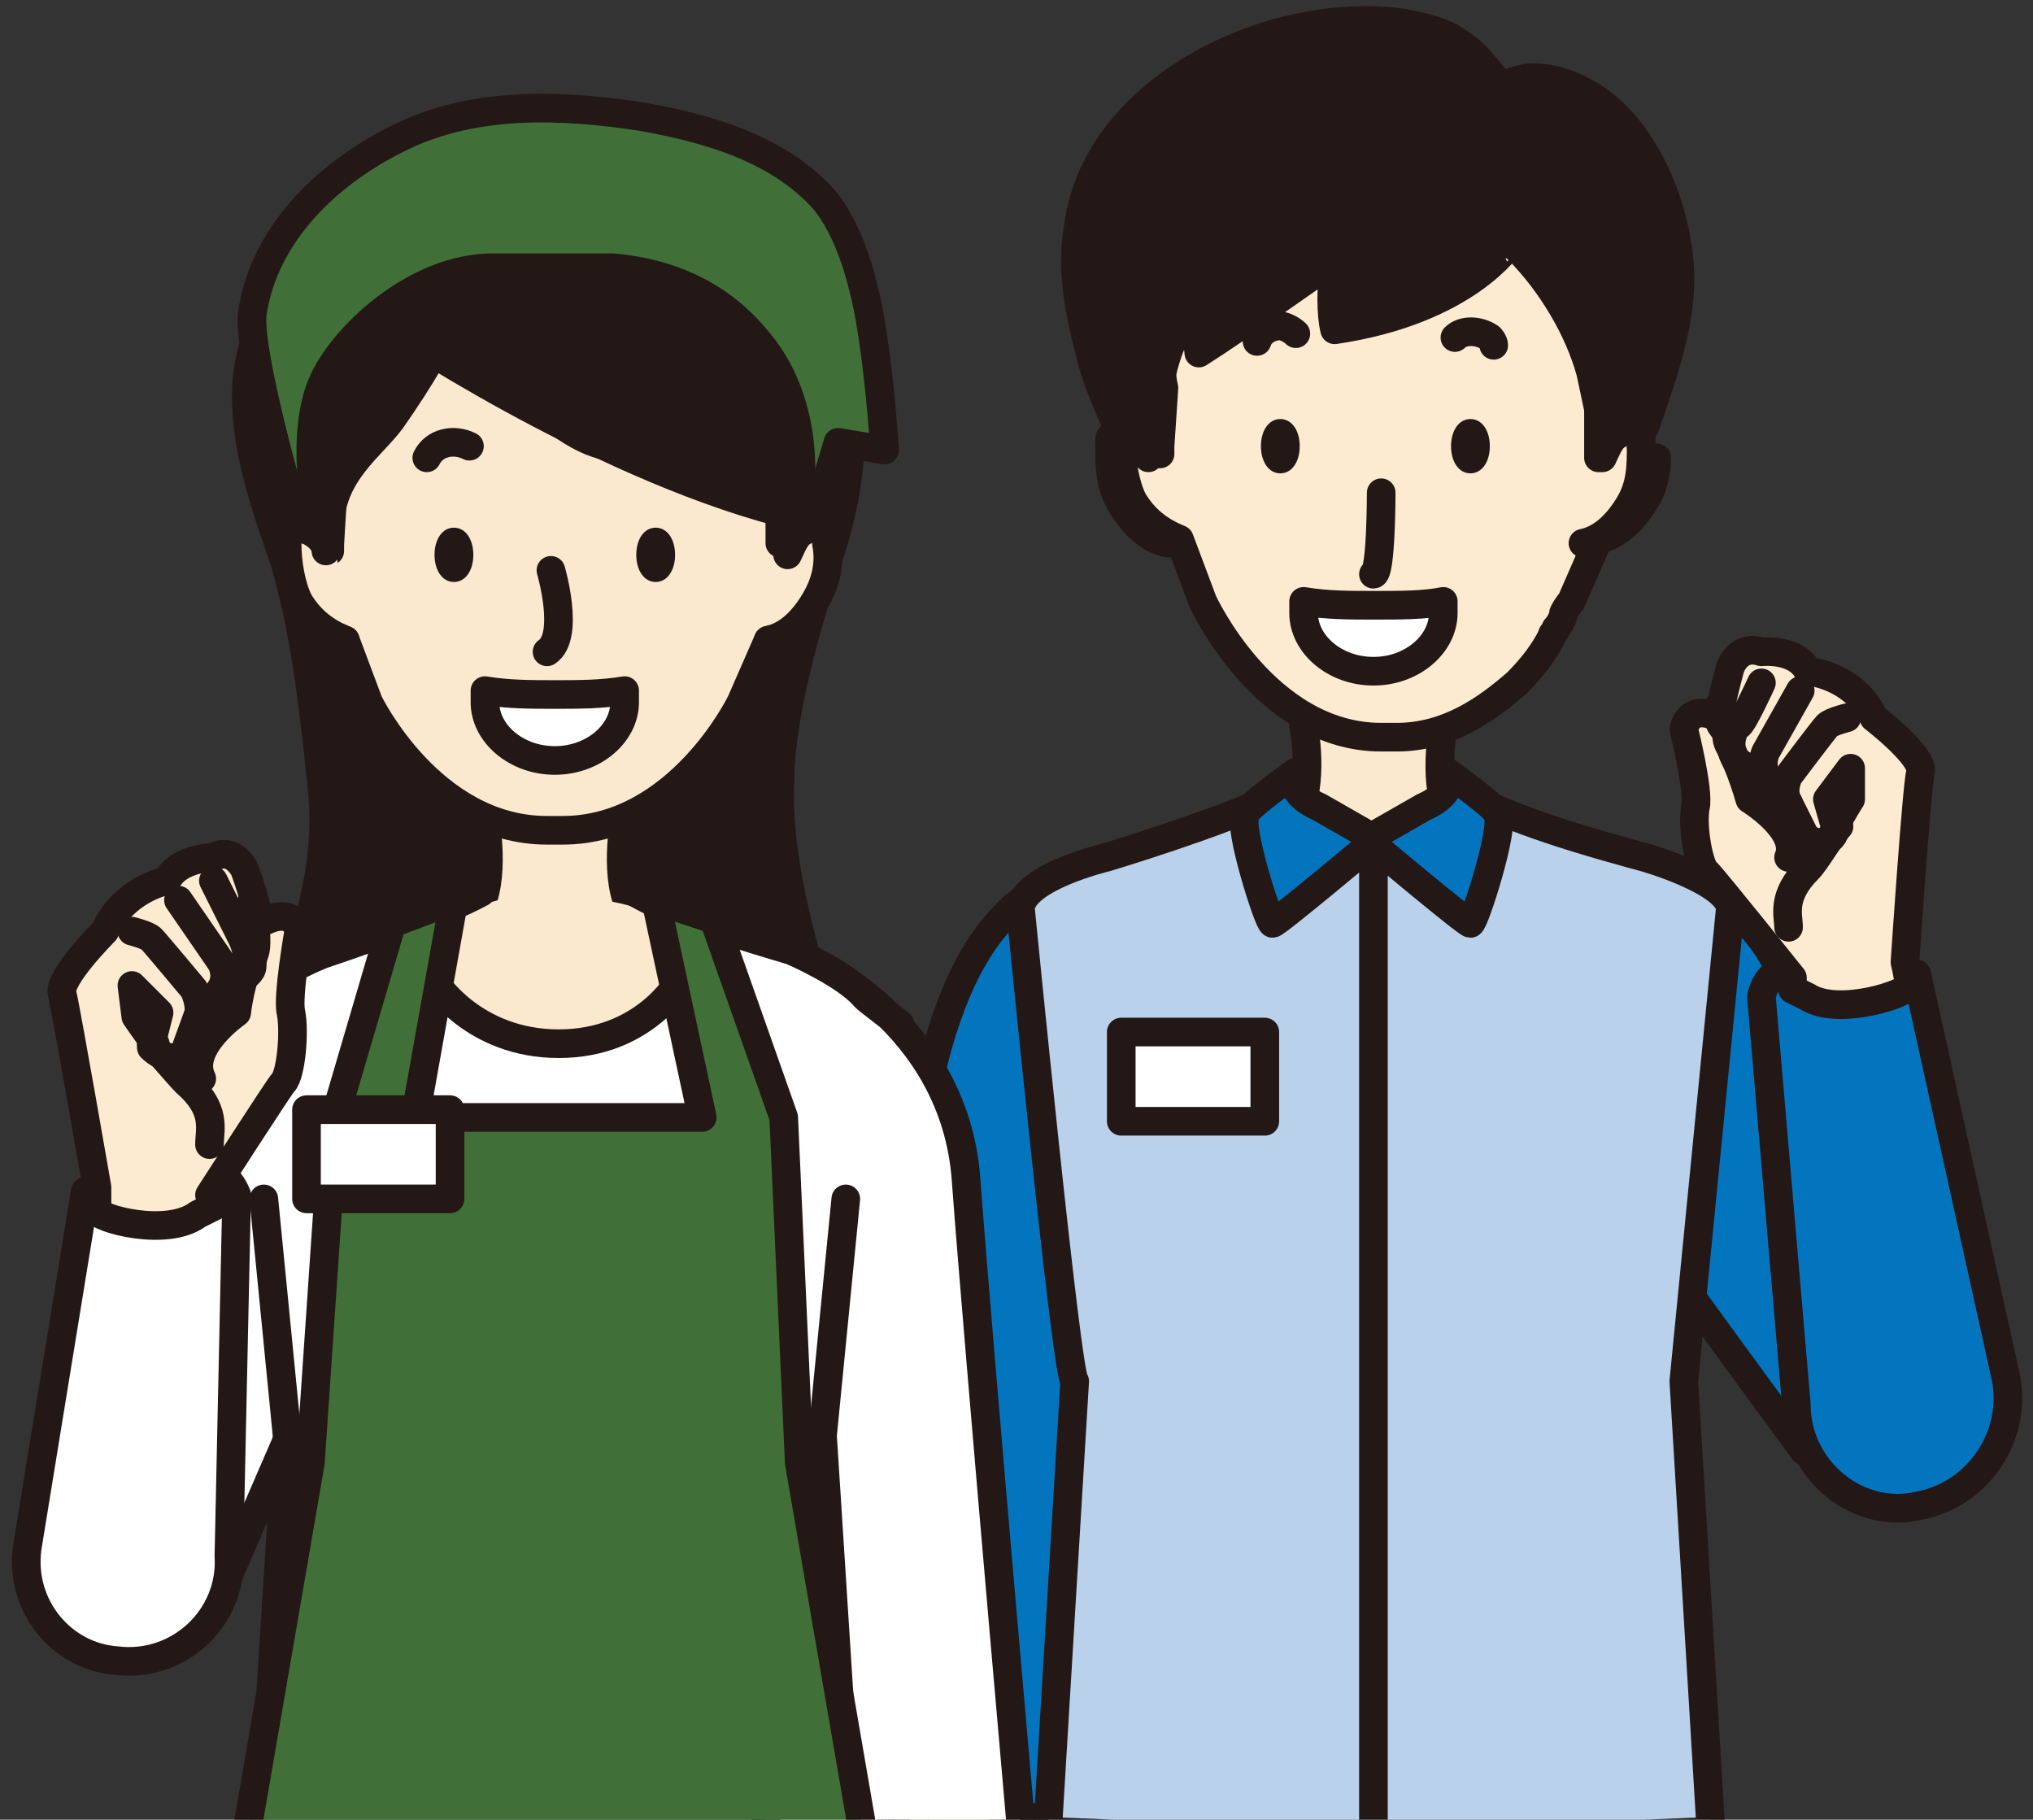 <?xml version="1.0" encoding="utf-8"?>
<!-- Generator: Adobe Illustrator 28.3.0, SVG Export Plug-In . SVG Version: 6.00 Build 0)  -->
<svg version="1.1" id="_レイヤー_2" xmlns="http://www.w3.org/2000/svg" xmlns:xlink="http://www.w3.org/1999/xlink" x="0px"
	 y="0px" viewBox="0 0 52.4 46.9" style="enable-background:new 0 0 52.4 46.9;" xml:space="preserve">
<rect x="0" y="0" width="52.4" height="46.9" fill="#333333" stroke="none"/>
<style type="text/css">
	.st0{clip-path:url(#SVGID_00000121974064849964128630000018162695504163926172_);}
	.st1{fill:#FBE9CF;}
	.st2{fill:none;stroke:#231816;stroke-width:0.738;stroke-linecap:round;stroke-linejoin:round;}
	.st3{fill:#FDEBD1;stroke:#231816;stroke-width:0.738;stroke-linecap:round;stroke-linejoin:round;}
	.st4{fill:#231816;}
	.st5{fill:#0375BF;}
	.st6{fill:#0375BF;stroke:#231816;stroke-width:0.738;stroke-linecap:round;stroke-linejoin:round;}
	.st7{fill:#BAD1EC;}
	.st8{fill:#FFFFFF;}
	.st9{fill:#FFFFFF;stroke:#231816;stroke-width:0.738;stroke-linecap:round;stroke-linejoin:round;}
	.st10{fill:#407038;}
</style>
<g id="illust">
	<g>
		<defs>
			<rect id="SVGID_1_" x="-1.2" y="-8" width="54.9" height="54.9"/>
		</defs>
		<clipPath id="SVGID_00000040557488655772888600000006826016524793591464_">
			<use xlink:href="#SVGID_1_"  style="overflow:visible;"/>
		</clipPath>
		<g style="clip-path:url(#SVGID_00000040557488655772888600000006826016524793591464_);">
			<g>
				<g>
					<g>
						<path class="st1" d="M33.6,18.7c0,0,0.3,1.5-0.2,2.4l2,1.6h0l2-1.6c-0.5-0.8-0.2-2.4-0.2-2.4"/>
						<path class="st2" d="M33.6,18.7c0,0,0.3,1.5-0.2,2.4l2,1.6h0l2-1.6c-0.5-0.8-0.2-2.4-0.2-2.4"/>
						<path class="st3" d="M42.3,11.5c0-0.1,0-0.2,0-0.2c0,0,0-0.1-0.1-0.1c-0.1-0.1-0.1-0.1-0.2-0.1c0,0-0.1,0-0.1,0h0
							c-0.1,0-0.1,0-0.2,0.1c-0.2,0.1-0.3,0.3-0.5,0.6L41.2,10c0,0,0.1-0.5,0.1-1.1c0-2-0.6-6.1-5.7-6.1c-1.9,0-3.2,0.6-4.1,1.4
							c0,0,0,0,0,0c-0.3,0.3-0.6,0.7-0.8,1.1c0,0.1-0.1,0.2-0.1,0.2c-0.1,0.2-0.2,0.4-0.3,0.7c0,0.1-0.1,0.3-0.1,0.4
							c0,0.1-0.1,0.2-0.1,0.3c0,0.1-0.1,0.3-0.1,0.4c-0.1,0.3-0.1,0.5-0.1,0.8c0,0.2,0,0.3,0,0.5c0,0.1,0,0.2,0,0.3
							c0,0.7,0.1,1.1,0.1,1.1l-0.1,1.5v0v0l0-0.1c0,0.1,0,0.2,0,0.3c0-0.1-0.1-0.1-0.1-0.2c-0.1-0.1-0.2-0.3-0.3-0.4l-0.1-0.1
							c0,0,0,0,0,0l0,0h0l0,0l0,0c-0.2-0.1-0.5,0-0.5,0.2c0,0.1,0,0.1,0,0.2c0,0.5,0.1,1.1,0.3,1.5c0.3,0.5,0.7,0.8,1.2,1l0.6,1.6
							c0,0,1.6,3.5,4.6,3.5l0.2,0l0.2,0c1.3,0,2.3-0.7,3.1-1.4c0,0,0,0,0,0c0.4-0.4,0.7-0.8,0.9-1.2c0-0.1,0.1-0.1,0.1-0.2
							c0.1-0.1,0.2-0.3,0.2-0.4c0.1-0.2,0.2-0.3,0.2-0.3l0.7-1.6c0.5-0.1,0.9-0.5,1.2-1c0.2-0.3,0.3-0.7,0.3-1.1
							C42.4,11.8,42.4,11.7,42.3,11.5L42.3,11.5z"/>
						<path class="st4" d="M34.4,8.5c-0.1-0.4-0.1-1.1,0-1.8c0,0-2.4,1.7-3.5,2.4c0,0-0.1-1-0.2-1c-0.9,0.7-1,3.3-1,3.3L28.8,11
							c0,0-0.6-1.3-0.7-1.9c-0.3-1.1-0.5-2.2-0.3-3.3c0.5-3.6,5.1-5.7,8.4-5.2c0.5,0.1,1,0.2,1.4,0.5c0.5,0.3,0.7,0.7,1.1,1.1
							c0.3-0.1,0.6-0.2,0.8-0.2c0.4,0,0.8,0.1,1.2,0.3c1.7,0.8,2.6,3.2,2.6,4.9c0,1.3-0.5,2.6-0.9,3.8c-0.3,0-0.8,0.1-1.1,0.3
							c0-0.4-0.2-1.2-0.3-1.7c-0.3-1.1-1-2.3-1.9-3.2c-0.1-0.1-0.2-0.1-0.2-0.1S37.8,8,34.4,8.5"/>
						<path class="st2" d="M34.4,8.5c-0.1-0.4-0.1-1.1,0-1.8c0,0-2.4,1.7-3.5,2.4c0,0-0.1-1-0.2-1c-0.9,0.7-1,3.3-1,3.3L28.8,11
							c0,0-0.6-1.3-0.7-1.9c-0.3-1.1-0.5-2.2-0.3-3.3c0.5-3.6,5.1-5.7,8.4-5.2c0.5,0.1,1,0.2,1.4,0.5c0.5,0.3,0.7,0.7,1.1,1.1
							c0.3-0.1,0.6-0.2,0.8-0.2c0.4,0,0.8,0.1,1.2,0.3c1.7,0.8,2.6,3.2,2.6,4.9c0,1.3-0.5,2.6-0.9,3.8c-0.3,0-0.8,0.1-1.1,0.3
							c0-0.4-0.2-1.2-0.3-1.7c-0.3-1.1-1-2.3-1.9-3.2c-0.1-0.1-0.2-0.1-0.2-0.1S37.8,8,34.4,8.5L34.4,8.5z"/>
						<path class="st2" d="M40.8,14c0.5-0.1,0.9-0.5,1.2-1c0.3-0.5,0.3-1,0.3-1.5c0-0.1,0-0.2,0-0.2c-0.1-0.2-0.4-0.3-0.6-0.1
							c-0.2,0.1-0.3,0.4-0.4,0.6c0-0.6,0-1.2-0.1-1.7"/>
						<path class="st2" d="M30.1,14c-0.5-0.1-0.9-0.5-1.2-1c-0.3-0.5-0.3-1-0.3-1.5c0-0.1,0-0.2,0-0.2c0.1-0.2,0.4-0.3,0.6-0.1
							c0.2,0.1,0.3,0.4,0.4,0.6c0-0.6,0-1.2,0.1-1.7"/>
						<path class="st2" d="M38.5,8.9c0-0.1-0.1-0.2-0.1-0.2c-0.3-0.2-0.7-0.2-0.9,0"/>
						<path class="st2" d="M33.4,8.6c-0.1-0.1-0.3-0.2-0.4-0.2c-0.2,0-0.5,0.1-0.6,0.4"/>
						<g>
							<path class="st3" d="M26.5,42.2c0,0.1-0.7,4.1-0.5,4.7s1.6,3.7,1.6,4.3c0,0.4-0.2,1.3-0.4,1.9c-0.1,0.3-0.3,0.4-0.6,0.4l0,0
								c-0.2-0.1-0.4-0.3-0.4-0.5l0-1.5c0-0.2-0.1-0.4-0.3-0.5c-0.3-0.1-0.6-0.3-0.7,0.1c0,0.5-0.1,2-0.1,2.4c0,0.1,0,0.1,0,0.2
								l0.4,1.1c0.1,0.3,0,0.6-0.3,0.7c-0.3,0.1-0.6,0.1-0.6,0.1c0-0.1-1.3-2.5-1.3-2.7s0.3-6.1,0.3-6.1l0-3.9L26.5,42.2L26.5,42.2z
								"/>
							<g>
								<path class="st5" d="M27.7,24.5c-0.3-1.1-0.8-2-1.8-0.9c-1.2,1.2-1.8,3.3-2.1,5c-0.3,1.5-0.6,5.2-0.6,7.6
									c0,1.6,0.1,10.5,0.1,10.5l4.7,0.2c0,0,0.3-8,0.4-8.3c0.2-1.9,0.1-7,0.1-7s-0.1-3.2-0.4-5.4C27.9,25.8,27.9,25.1,27.7,24.5"
									/>
								<path class="st2" d="M27.7,24.5c-0.3-1.1-0.8-2-1.8-0.9c-1.2,1.2-1.8,3.3-2.1,5c-0.3,1.5-0.6,5.2-0.6,7.6
									c0,1.6,0.1,10.5,0.1,10.5l4.7,0.2c0,0,0.3-8,0.4-8.3c0.2-1.9,0.1-7,0.1-7s-0.1-3.2-0.4-5.4C27.9,25.8,27.9,25.1,27.7,24.5z"
									/>
							</g>
						</g>
						<path class="st6" d="M43.1,24.5c0.3-1.1,0.8-2,1.8-0.9c1.2,1.2,1.8,3.3,2.1,5c0.3,1.5,2.4,1.9,2.5,4.3c0,1.6,0.9,3.7,0.9,3.7
							l-3.9,0.8c0,0-5.3-7.2-5.3-7.4c-0.2-1.9,1.2,1.6,1.2,1.6s0.1-3.2,0.4-5.4C42.9,25.8,43,25.1,43.1,24.5L43.1,24.5z"/>
						<path class="st7" d="M26.3,23.4c0.1-0.8,2.2-1.3,2.2-1.3c1-0.3,3.8-1.2,4.8-1.8c0,0-0.4,0.1-0.5,0.3c-0.1,0.1,2.6,1,2.6,1
							s2.6-0.9,2.6-1c0-0.2-0.5-0.3-0.5-0.3c1.2,0.8,3.8,1.5,4.9,1.8c0,0,2.1,0.6,2.2,1.3l-1.2,12.2l0.7,11.6c0,0-7.3,0.3-7.7,0.3
							h-1.7c-0.4,0-7.7-0.3-7.7-0.3l0.7-11.6C27.5,35.6,26.3,23.4,26.3,23.4z"/>
						<path class="st2" d="M26.3,23.4c0.1-0.8,2.2-1.3,2.2-1.3c1-0.3,3.8-1.2,4.8-1.8c0,0-0.4,0.1-0.5,0.3c-0.1,0.1,2.6,1,2.6,1
							s2.6-0.9,2.6-1c0-0.2-0.5-0.3-0.5-0.3c1.2,0.8,3.8,1.5,4.9,1.8c0,0,2.1,0.6,2.2,1.3l-1.2,12.2l0.7,11.6c0,0-7.3,0.3-7.7,0.3
							h-1.7c-0.4,0-7.7-0.3-7.7-0.3l0.7-11.6C27.5,35.6,26.3,23.4,26.3,23.4z"/>
						<line class="st2" x1="35.4" y1="47.5" x2="35.4" y2="21.9"/>
						<rect x="28.9" y="26.6" class="st8" width="3.7" height="2.3"/>
						<rect x="28.9" y="26.6" class="st2" width="3.7" height="2.3"/>
						<path class="st5" d="M37.3,19.9c0,0,0.3,0.5-0.6,0.9l-1.4,0.8v0.1c0,0,2.5,2.1,2.6,2.1c0.1,0,0.9-2.5,0.7-2.8L37.3,19.9
							L37.3,19.9z"/>
						<path class="st2" d="M37.3,19.9c0,0,0.3,0.5-0.6,0.9l-1.4,0.8v0.1c0,0,2.5,2.1,2.6,2.1c0.1,0,0.9-2.5,0.7-2.8
							C38.7,20.9,37.3,19.9,37.3,19.9z"/>
						<path class="st5" d="M33.4,19.9c0,0-0.3,0.5,0.6,0.9l1.4,0.8v0.1c0,0-2.5,2.1-2.6,2.1c-0.1,0-0.9-2.5-0.7-2.8L33.4,19.9
							L33.4,19.9z"/>
						<path class="st2" d="M33.4,19.9c0,0-0.3,0.5,0.6,0.9l1.4,0.8v0.1c0,0-2.5,2.1-2.6,2.1c-0.1,0-0.9-2.5-0.7-2.8
							C32,20.9,33.4,19.9,33.4,19.9z"/>
						<path class="st4" d="M37.4,11.5c0,0.4,0.2,0.7,0.5,0.7s0.5-0.3,0.5-0.7s-0.2-0.7-0.5-0.7S37.4,11.1,37.4,11.5"/>
						<path class="st4" d="M32.5,11.5c0,0.4,0.2,0.7,0.5,0.7c0.3,0,0.5-0.3,0.5-0.7s-0.2-0.7-0.5-0.7C32.7,10.8,32.5,11.1,32.5,11.5
							"/>
						<path class="st1" d="M35.6,12.7c0,0,0,2.1-0.2,2.1"/>
						<path class="st2" d="M35.6,12.7c0,0,0,2.1-0.2,2.1"/>
					</g>
					<path class="st9" d="M35.4,15.6c-0.6,0-1.2,0-1.8-0.1c0,0.1,0,0.2,0,0.3c0,0.8,0.8,1.5,1.8,1.5s1.8-0.7,1.8-1.5
						c0-0.1,0-0.2,0-0.3C36.7,15.6,36.1,15.6,35.4,15.6z"/>
					<g>
						<path class="st6" d="M47.8,24.6l1.6,0.5l2.3,10.4c0.3,1.5-0.7,3-2.2,3.3l0,0c-1.6,0.4-3.2-0.9-3.2-2.6l-0.9-10.5
							c0,0,0.1-0.7,0.7-0.7S47.8,24.6,47.8,24.6L47.8,24.6z"/>
						<g>
							<path class="st3" d="M44.3,18.5c0.1-0.6,0.3-1.3,0.3-1.3s0.2-0.6,0.8-0.4c0,0,0.9-0.1,1.2,0.5c0,0,1.2,0.1,1.7,1.2
								c0,0,1.3,1,1.2,1.4c-0.1,0.4-0.4,4.9-0.4,4.9s0.1,0.4,0.1,0.6c0,0.2-1.8,0.8-2.6,0.3l-0.4-0.2l0-0.3c0,0-2-2.5-2.2-2.7
								c-0.2-0.1-0.4-1.2-0.3-1.7c0.1-0.4-0.3-2-0.3-2S43.5,18.1,44.3,18.5L44.3,18.5z"/>
							<path class="st2" d="M44.3,18.2c-0.1,0.5,0.2,0.6,0.2,0.7c0,0.3,0.1,0.3,0.2,0.6s0.7,0.5,0.7,0.5c0.2,0.4,0.6,0.5,0.6,0.5
								l0.5,1c0.2,0.3,0.7,0.3,0.8-0.1c0,0,0-0.1,0-0.1l-0.2-0.7l0.6-0.8l0,0.8c0,0-0.2,0.3-0.4,0.7"/>
							<path class="st2" d="M47.4,21.3c-0.2,0.2-0.6,0.9-0.8,1.1c-0.7,0.7-0.5,1.2-0.5,1.5"/>
							<path class="st2" d="M47.6,18.5c0,0-0.4,0.1-0.5,0.2s-1,1.3-1,1.3s-0.2,0.4,0,0.7"/>
							<path class="st2" d="M46.4,17.8l-0.9,1.6c0,0-0.2,0.5,0.2,0.9"/>
							<path class="st2" d="M45.4,17.6c0,0-0.5,1.1-0.6,1.1s-0.4,0.7,0.1,1"/>
							<path class="st2" d="M44.7,19.5c0,0,0.2,0.4,0.4,1.1c0,0,1.3,0.8,1,1.5"/>
						</g>
					</g>
				</g>
				<g>
					<g>
						<path class="st9" d="M10.4,30.2l-2.5-5.5c0,0-3.8,1.6-4.1,5.7s-2.4,10-2.4,10l4.1,1.1L10.4,30.2L10.4,30.2z"/>
						<g>
							<path class="st3" d="M22.7,45.2c0,0.1,1,4.2,0.8,4.8s-1.4,4-1.5,4.6c0,0.4,0.3,1.4,0.5,2c0.1,0.3,0.4,0.4,0.7,0.3l0,0
								c0.2-0.1,0.4-0.3,0.4-0.5l-0.1-1.6c0-0.2,0.1-0.4,0.3-0.5c0.3-0.2,0.6-0.3,0.7,0.1c0.1,0.5,0.2,2,0.2,2.5c0,0.1,0,0.1,0,0.2
								l-0.4,1.2c-0.1,0.3,0.1,0.6,0.4,0.7c0.3,0.1,0.6,0.1,0.6,0c0-0.2,1.3-2.7,1.3-2.8s-0.6-6.4-0.6-6.4l-0.2-4
								C25.6,45.7,22.7,45.2,22.7,45.2z"/>
							<path class="st9" d="M19.5,28.6l1.3-3.9c0,0,3.8,1.6,4.1,5.7s1.7,19.9,1.7,19.9l-6.8,0.3C19.8,50.7,19.5,28.6,19.5,28.6z"/>
						</g>
						<g>
							<path class="st4" d="M10.4,3.8c0,0,0.1,0,0.1-0.1c0.6-0.2,1.3-0.4,1.9-0.5c1.3-0.2,2.6-0.2,3.9,0.1C18.3,3.9,20.1,5,21,6.8
								c1.6,3.4,0.7,6.4,0.5,7.1c-0.2,0.7-1.4,4-1.4,6.3c-0.1,2.2,0.9,5.2,0.9,5.2H7.3c0,0,1.3-2.4,1-5.1c-0.2-1.9-0.4-3.8-0.9-5.6
								c-0.2-0.8-1.3-3.2-1-5.2C6.8,7.3,8.3,4.7,10.4,3.8"/>
							<path class="st2" d="M10.4,3.8c0,0,0.1,0,0.1-0.1c0.6-0.2,1.3-0.4,1.9-0.5c1.3-0.2,2.6-0.2,3.9,0.1C18.3,3.9,20.1,5,21,6.8
								c1.6,3.4,0.7,6.4,0.5,7.1c-0.2,0.7-1.4,4-1.4,6.3c-0.1,2.2,0.9,5.2,0.9,5.2H7.3c0,0,1.3-2.4,1-5.1c-0.2-1.9-0.4-3.8-0.9-5.6
								c-0.2-0.8-1.3-3.2-1-5.2C6.8,7.3,8.3,4.7,10.4,3.8z"/>
							<path class="st1" d="M12.5,21.1c0,0,0.3,1.6-0.2,2.4l2,1.6h0l2-1.6c-0.5-0.8-0.2-2.4-0.2-2.4"/>
							<path class="st2" d="M12.5,21.1c0,0,0.3,1.6-0.2,2.4l2,1.6h0l2-1.6c-0.5-0.8-0.2-2.4-0.2-2.4"/>
							<path class="st1" d="M8.6,12.4l-0.1,1.6l0-0.1c0,0.1,0,0.2,0,0.3c-0.1-0.2-0.2-0.4-0.4-0.5l-0.1-0.1l0,0
								c-0.2-0.1-0.5,0-0.6,0.2c0,0.1,0,0.1,0,0.2c0,0.5,0.1,1.1,0.3,1.5c0.3,0.5,0.7,0.8,1.2,1l0.6,1.6c0,0,1.6,3.3,4.6,3.3l0.2,0
								l0.2,0c3,0,4.6-3.3,4.6-3.3l0.7-1.6c0.5-0.1,0.9-0.5,1.2-1c0.3-0.5,0.4-1,0.3-1.5c0-0.1,0-0.2,0-0.2
								c-0.1-0.2-0.3-0.2-0.4-0.2L20.2,14v-1.4c0,0,0.4-1.9-0.2-3.6C19.4,7.4,17.9,5,15.4,5s-5,0.6-5.7,1.2C9,6.8,8.4,8.9,8.6,12.4"
								/>
							<path class="st2" d="M8.6,12.4l-0.1,1.6l0-0.1c0,0.1,0,0.2,0,0.3c-0.1-0.2-0.2-0.4-0.4-0.5l-0.1-0.1l0,0
								c-0.2-0.1-0.5,0-0.6,0.2c0,0.1,0,0.1,0,0.2c0,0.5,0.1,1.1,0.3,1.5c0.3,0.5,0.7,0.8,1.2,1l0.6,1.6c0,0,1.6,3.3,4.6,3.3l0.2,0
								l0.2,0c3,0,4.6-3.3,4.6-3.3l0.7-1.6c0.5-0.1,0.9-0.5,1.2-1c0.3-0.5,0.4-1,0.3-1.5c0-0.1,0-0.2,0-0.2
								c-0.1-0.2-0.3-0.2-0.4-0.2L20.2,14v-1.4c0,0,0.4-1.9-0.2-3.6C19.4,7.4,17.9,5,15.4,5s-5,0.6-5.7,1.2C9,6.8,8.4,8.9,8.6,12.4
								L8.6,12.4z"/>
							<path class="st2" d="M12.1,11.5c-0.4-0.2-0.9-0.1-1.1,0.3"/>
							<path class="st1" d="M13.8,23.1c-0.7,0-1.1,0.1-1.8,0.4c-0.7,0.3-1.2,0.8-1.5,1.5c-0.2,0.7-0.1,1.5,0.5,2
								c0.4,0.4,1,0.4,1.6,0.5c1.4,0.1,2.8,0.2,4.2,0.1c0.2,0,0.4,0,0.5-0.1c0.6-0.2,0.7-1.3,0.7-1.9C18.1,23.3,15.7,23.1,13.8,23.1
								"/>
							<path class="st8" d="M21.8,30.9L21.2,37l0.6,9.4h-15L7.4,37l-0.6-6.1L6.3,26c0.1-0.7,2-1.5,2-1.5c0.9-0.3,3.2-1.1,4.1-1.6
								c0,0-0.7,0.2-0.8,0.4c-0.1,0.1-0.4,1.9-0.4,1.9s1,1.6,3.2,1.6c2.2,0,3.1-1.6,3.1-1.6s-0.4-1.8-0.4-1.9c0-0.2-0.9-0.5-0.9-0.5
								c1.1,0.7,3.2,1.3,4.2,1.6c0,0,1.4,0.6,1.9,1.2c0.1,0.1,0.2,0.2,0.2,0.2"/>
							<path class="st2" d="M5.6,26.4c0,0,0.9-0.7,1.1-0.9c0.6-0.5,1.6-0.9,1.6-0.9c0.9-0.3,3.2-1.1,4.1-1.6c0,0-0.7,0.2-0.8,0.4
								c-0.1,0.1-0.4,1.9-0.4,1.9s1,1.6,3.2,1.6c2.2,0,3.1-1.6,3.1-1.6s-0.4-1.8-0.4-1.9c0-0.2-0.9-0.5-0.9-0.5
								c1.1,0.7,3.2,1.3,4.2,1.6c0,0,1.4,0.6,1.9,1.2c0.1,0.1,0.9,0.7,0.9,0.7"/>
							<polyline class="st2" points="21.8,30.9 21.2,37 21.8,46.4 6.8,46.4 7.4,37 6.8,30.9 							"/>
							<polygon class="st10" points="18.4,23.7 20.2,28.8 20.6,37.7 25.2,64.4 3.4,64.4 8,37.7 8.6,28.9 10.1,23.8 11.7,23.2 
								10.7,28.8 18.1,28.8 16.9,23.2 							"/>
							<polygon class="st2" points="18.4,23.7 20.2,28.8 20.6,37.7 25.2,64.4 3.4,64.4 8,37.7 8.6,28.9 10.1,23.8 11.7,23.2 
								10.7,28.8 18.1,28.8 16.9,23.2 							"/>
							<path class="st4" d="M9.9,8.3c0,0,5.3,3.6,10.2,4.9l0,0.8l0.6-0.8c0,0,1.8-3,0.3-5c-1.5-2-4.4-4.7-7-4.1c-2.6,0.6-3,1-3,1
								S9.6,4.8,8.9,5.6c-0.7,0.8-2.5,3.2-2.1,5.1c0.4,1.9,1.1,2.8,1.1,2.8l0.6,0.5l0-0.8C8.5,13.3,9.2,10.3,9.9,8.3"/>
							<path class="st2" d="M9.9,8.3c0,0,5.3,3.6,10.2,4.9l0,0.8l0.6-0.8c0,0,1.8-3,0.3-5c-1.5-2-4.4-4.7-7-4.1c-2.6,0.6-3,1-3,1
								S9.6,4.8,8.9,5.6c-0.7,0.8-2.5,3.2-2.1,5.1c0.4,1.9,1.1,2.8,1.1,2.8l0.6,0.5l0-0.8C8.5,13.3,9.2,10.3,9.9,8.3z"/>
							<path class="st1" d="M19.8,16.5c0.5-0.1,0.9-0.5,1.2-1c0.3-0.5,0.4-1,0.3-1.5c0-0.1,0-0.2,0-0.2c-0.1-0.2-0.4-0.3-0.6-0.1
								c-0.2,0.1-0.3,0.4-0.4,0.6c0-0.6,0-1.2-0.1-1.7"/>
							<path class="st2" d="M19.8,16.5c0.5-0.1,0.9-0.5,1.2-1c0.3-0.5,0.4-1,0.3-1.5c0-0.1,0-0.2,0-0.2c-0.1-0.2-0.4-0.3-0.6-0.1
								c-0.2,0.1-0.3,0.4-0.4,0.6c0-0.6,0-1.2-0.1-1.7"/>
							<path class="st1" d="M8.5,12.5c0,0.6-0.1,1.2-0.1,1.7C8.4,14,8.2,13.8,8,13.7c-0.2-0.1-0.5-0.1-0.6,0.1c0,0.1,0,0.1,0,0.2
								c0,0.5,0.1,1.1,0.3,1.5c0.3,0.5,0.7,0.8,1.2,1"/>
							<path class="st2" d="M8.5,12.5c0,0.6-0.1,1.2-0.1,1.7C8.4,14,8.2,13.8,8,13.7c-0.2-0.1-0.5-0.1-0.6,0.1c0,0.1,0,0.1,0,0.2
								c0,0.5,0.1,1.1,0.3,1.5c0.3,0.5,0.7,0.8,1.2,1"/>
							<path class="st2" d="M16.2,11.6c0.5-0.2,0.9-0.1,1.2,0.2"/>
							<rect x="7.9" y="28.6" class="st8" width="3.7" height="2.3"/>
							<rect x="7.9" y="28.6" class="st2" width="3.7" height="2.3"/>
							<path class="st10" d="M8.6,11.6l-0.5,2l-0.5-0.3c0,0-1.2-4.1-1.1-5.2c0.3-2.1,2-3.7,3.9-4.6c1.9-0.9,4.1-0.8,6.1-0.5
								c1.7,0.3,3.5,0.8,4.7,2.1c0.7,0.8,1.1,2.2,1.3,3.6c0.2,1.3,0.3,2.9,0.3,2.9l-1.2-0.2L21,13.4c-0.1,0-0.4,0-0.4,0.2
								c0-0.4-0.3-1.2-0.3-1.8C19.8,7.3,9.6,6.2,8.6,11.6"/>
							<path class="st2" d="M8.6,11.6l-0.5,2l-0.5-0.3c0,0-1.2-4.1-1.1-5.2c0.3-2.1,2-3.7,3.9-4.6c1.9-0.9,4.1-0.8,6.1-0.5
								c1.7,0.3,3.5,0.8,4.7,2.1c0.7,0.8,1.1,2.2,1.3,3.6c0.2,1.3,0.3,2.9,0.3,2.9l-1.2-0.2L21,13.4c-0.1,0-0.4,0-0.4,0.2
								c0-0.4-0.3-1.2-0.3-1.8C19.8,7.3,9.6,6.2,8.6,11.6z"/>
							<path class="st4" d="M18.9,11.5l-3.1,0c-1.4,0-4-3-3.9-3.8c-0.5,1.1-1.1,2.1-1.8,3.1c-0.5,0.7-1.6,1.4-1.6,2.8
								c0-0.4-0.4-0.8-0.4-0.8s-0.3-1.7,0.2-2.9c0.5-1.2,2.4-3,4.4-3c0.2,0,2.9,0,3.1,0C18,7.1,19.1,8.2,19.7,9
								c0.6,0.8,1.1,2.1,0.9,3.9c0,0-0.3,0.7-0.3,0.7s-0.3-1-0.3-1C19.6,11.9,18.9,11.5,18.9,11.5"/>
							<path class="st2" d="M18.9,11.5l-3.1,0c-1.4,0-4-3-3.9-3.8c-0.5,1.1-1.1,2.1-1.8,3.1c-0.5,0.7-1.6,1.4-1.6,2.8
								c0-0.4-0.4-0.8-0.4-0.8s-0.3-1.7,0.2-2.9c0.5-1.2,2.4-3,4.4-3c0.2,0,2.9,0,3.1,0C18,7.1,19.1,8.2,19.7,9
								c0.6,0.8,1.1,2.1,0.9,3.9c0,0-0.3,0.7-0.3,0.7s-0.3-1-0.3-1C19.6,11.9,18.9,11.5,18.9,11.5L18.9,11.5z"/>
							<path class="st4" d="M16.4,14.3c0,0.4,0.2,0.7,0.5,0.7c0.3,0,0.5-0.3,0.5-0.7s-0.2-0.7-0.5-0.7
								C16.6,13.6,16.4,13.9,16.4,14.3"/>
							<path class="st4" d="M11.2,14.3c0,0.4,0.2,0.7,0.5,0.7c0.3,0,0.5-0.3,0.5-0.7s-0.2-0.7-0.5-0.7
								C11.4,13.6,11.2,13.9,11.2,14.3"/>
							<path class="st2" d="M14.2,14.7c0,0,0.5,1.7-0.1,2.1"/>
						</g>
					</g>
					<path class="st9" d="M14.3,17.9c-0.6,0-1.2,0-1.8-0.1c0,0.1,0,0.2,0,0.3c0,0.8,0.8,1.5,1.8,1.5s1.8-0.7,1.8-1.5
						c0-0.1,0-0.2,0-0.3C15.5,17.9,14.9,17.9,14.3,17.9z"/>
					<g>
						<path class="st9" d="M3.7,30l-1.5,0.7l-1.5,9.2c-0.2,1.5,0.9,2.8,2.3,2.9l0,0c1.6,0.2,3-1.1,2.9-2.7l0.2-9.3
							c0,0-0.2-0.6-0.7-0.6S3.7,30,3.7,30L3.7,30z"/>
						<g>
							<path class="st3" d="M6.7,23.8c-0.1-0.6-0.4-1.4-0.4-1.4s-0.3-0.6-0.8-0.3c0,0-0.9,0-1.2,0.6c0,0-1.1,0.2-1.6,1.3
								c0,0-1.2,1.2-1.1,1.6c0.1,0.4,0.9,5,0.9,5s0,0.5,0,0.6c0,0.2,1.8,0.7,2.6,0.1l0.4-0.2l-0.1-0.3c0,0,1.8-2.8,1.9-2.9
								c0.2-0.2,0.3-1.3,0.2-1.8C7.4,25.7,7.7,24,7.7,24S7.6,23.3,6.7,23.8z"/>
							<path class="st2" d="M6.5,23.2c0.1,0.5,0.1,1,0.1,1.1c0,0.3-0.1,0.3-0.1,0.6s-0.7,0.5-0.7,0.5c-0.2,0.4-0.6,0.5-0.6,0.5
								L4.8,27c-0.1,0.4-0.6,0.3-0.9,0c0,0,0-0.1,0-0.1l0.2-0.8l-0.7-0.7l0.1,0.8c0,0,0.2,0.3,0.5,0.7"/>
							<path class="st2" d="M3.9,26.9c0.2,0.2,0.7,0.8,0.9,1c0.8,0.7,0.6,1.2,0.6,1.6"/>
							<path class="st2" d="M3.4,24c0,0,0.4,0.1,0.5,0.2S5,25.5,5,25.5s0.2,0.4,0.1,0.7"/>
							<path class="st2" d="M4.6,23.2l1.1,1.6c0,0,0.3,0.5-0.2,0.9"/>
							<path class="st2" d="M5.5,22.7c0,0,0.7,1.4,0.7,1.4s0.4,0.7,0,1.1"/>
							<path class="st2" d="M6.4,24.9c0,0-0.2,0.4-0.3,1.2c0,0-1.3,0.9-0.9,1.7"/>
						</g>
					</g>
				</g>
			</g>
		</g>
	</g>
</g>
</svg>
